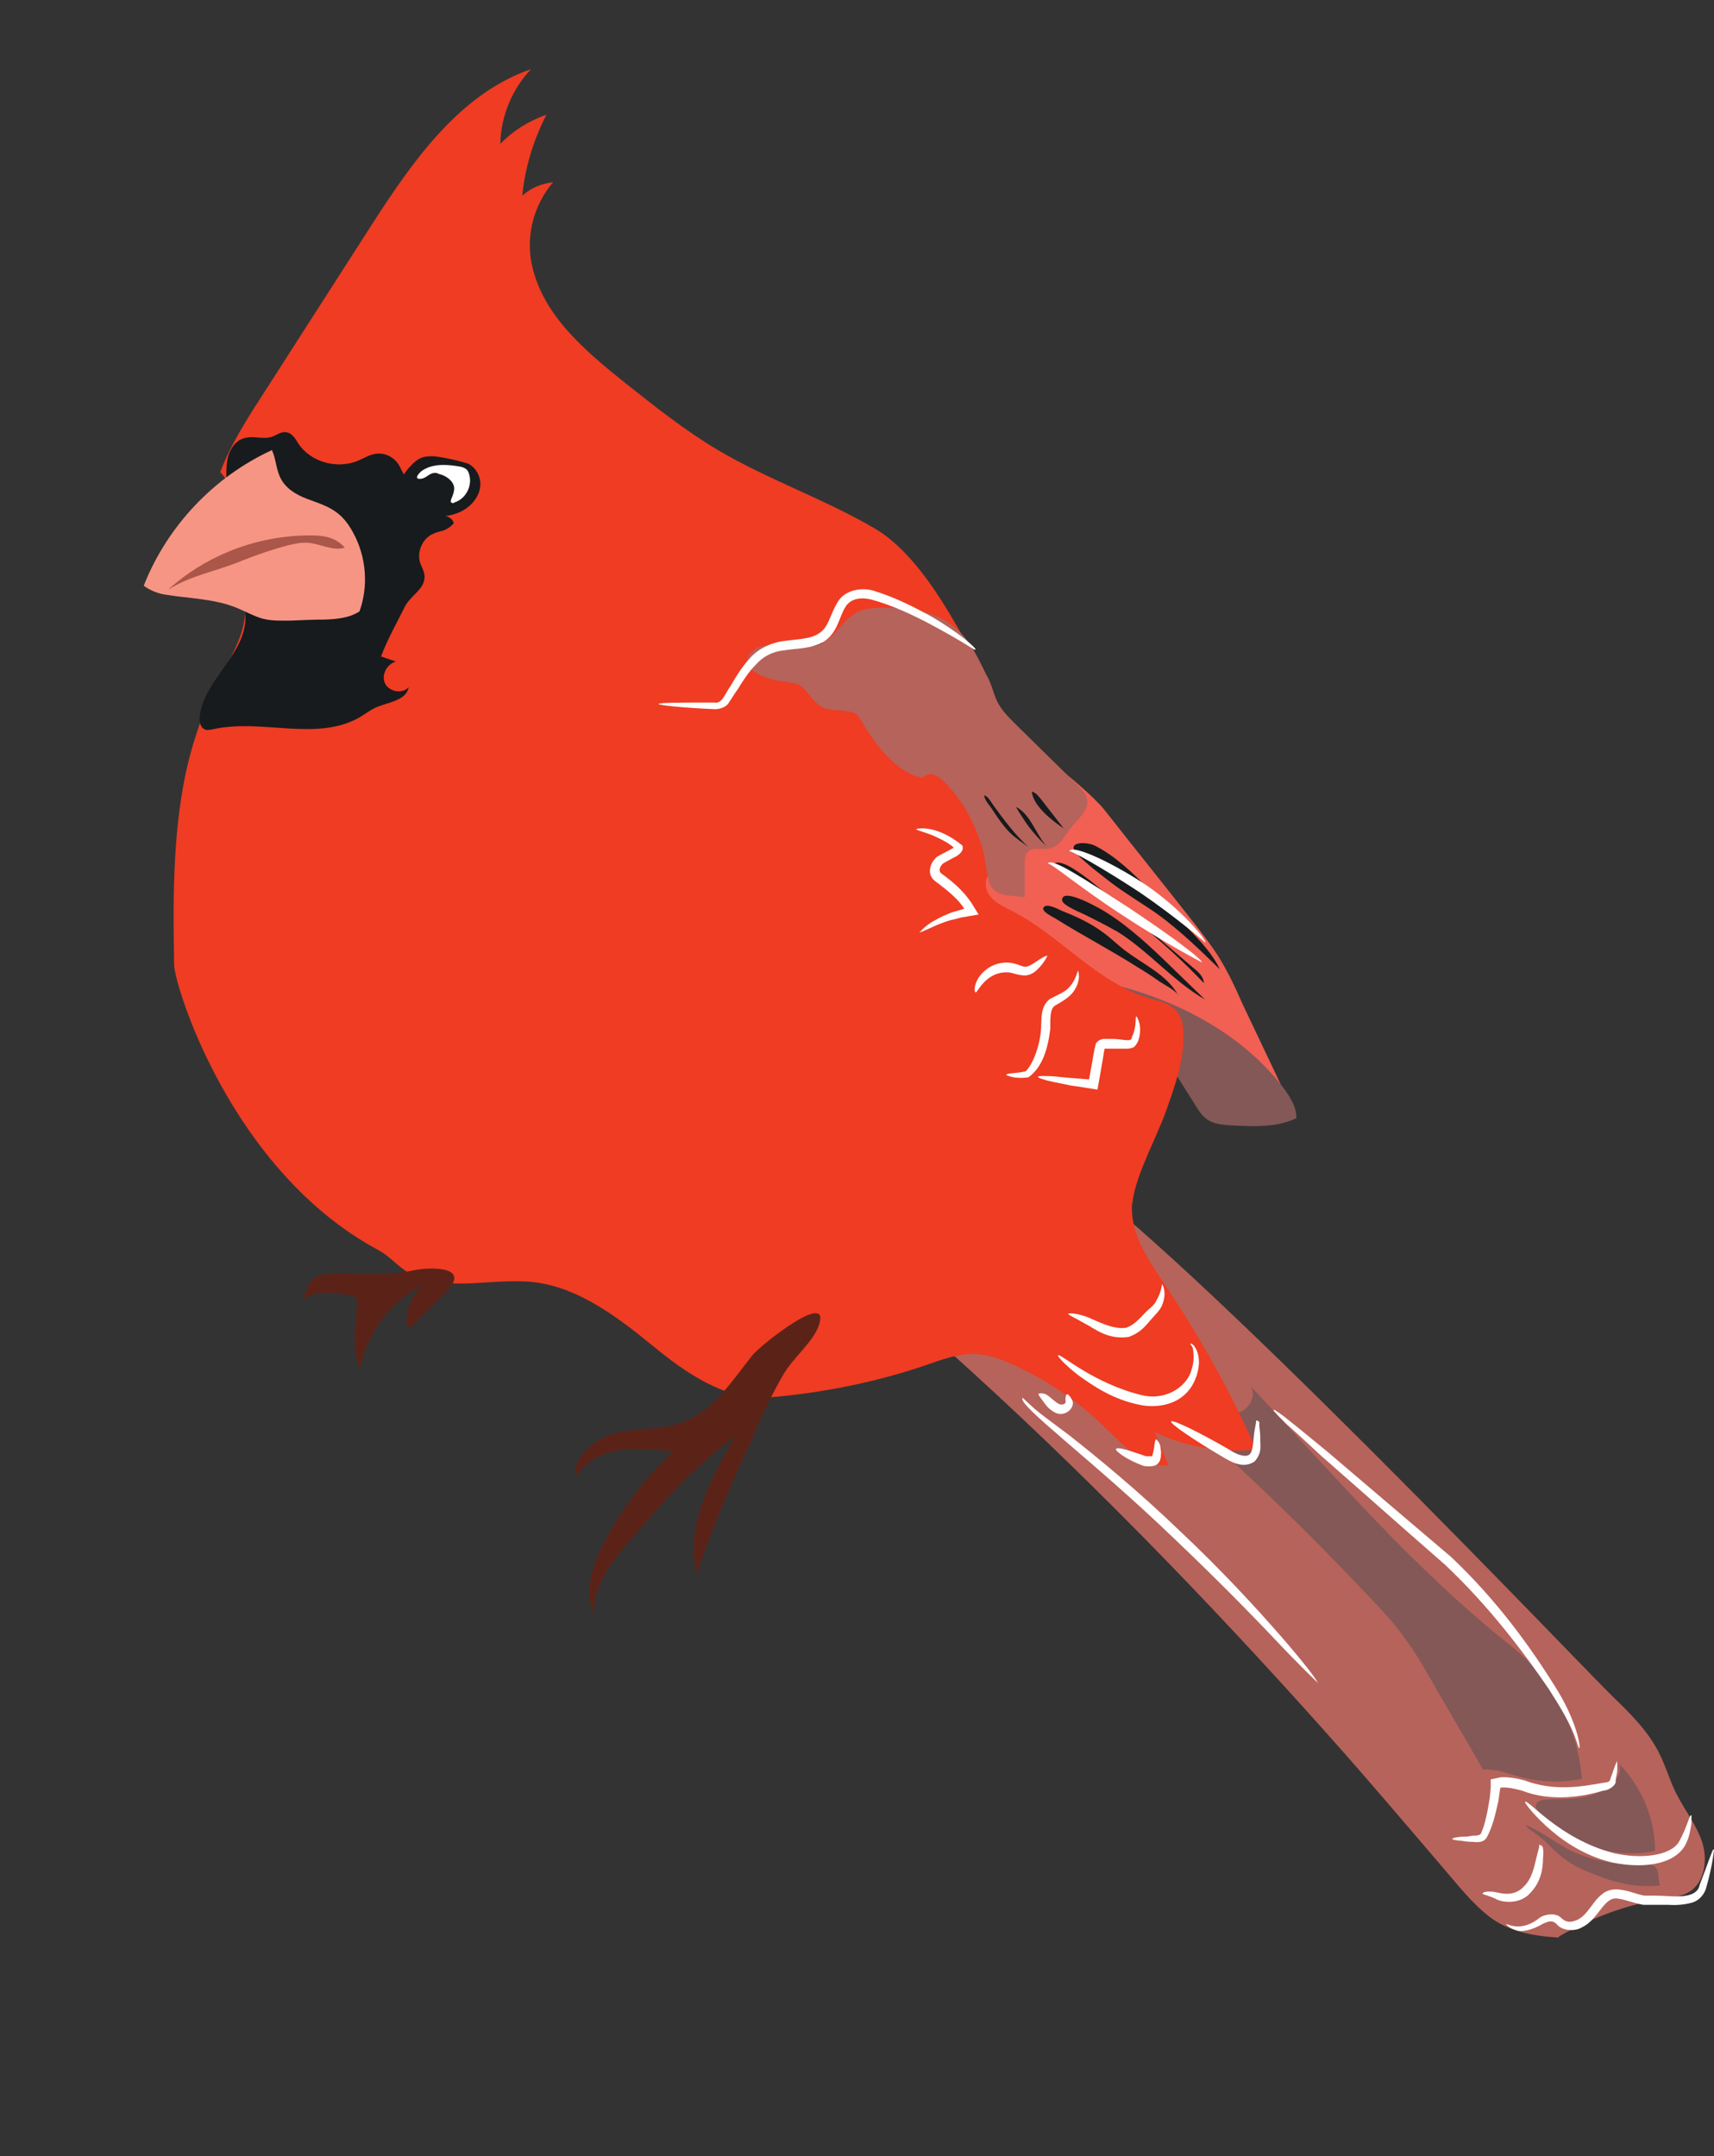 <?xml version="1.0" encoding="UTF-8"?>
<svg xmlns="http://www.w3.org/2000/svg" viewBox="0 0 33.47 42.11">
  <rect x="0" y="0" width="33.47" height="42.11" fill="#333333" stroke="none"/>
  <defs>
    <style>
      .cls-1 {
        fill: #171b1d;
      }

      .cls-1, .cls-2, .cls-3, .cls-4, .cls-5, .cls-6, .cls-7, .cls-8, .cls-9 {
        stroke-width: 0px;
      }

      .cls-2 {
        fill: #f16053;
      }

      .cls-3 {
        fill: #5b2318;
      }

      .cls-4 {
        fill: #ef3c23;
      }

      .cls-5 {
        fill: #835857;
      }

      .cls-6 {
        fill: #aa5649;
      }

      .cls-7 {
        fill: #f69584;
      }

      .cls-8 {
        fill: #b6635b;
      }

      .cls-9 {
        fill: #fff;
      }
    </style>
  </defs>
  <g id="darker_feathers" data-name="darker feathers">
    <path class="cls-8" d="M30.44,37.82c.65-.38,1.37-.64,2.11-.75.15-.02.3-.04.43-.12.31-.18.37-.63.26-.97s-.35-.64-.51-.96c-.13-.26-.21-.55-.34-.8-.22-.43-.57-.77-.91-1.1-.57-.55-8.43-8.83-10.77-10.34.02.12-1.03.78-1.01.9.15.72,1.18,1.03.65,1.53s-1.2.83-1.87,1.13c2.6,2.33,5.08,4.88,7.4,7.48.84.94,1.66,1.91,2.48,2.87.22.26.45.53.72.74.39.3.87.38,1.36.41Z"/>
  </g>
  <g id="wing">
    <path class="cls-2" d="M19.37,17.9c.51.45,1.01,1.08,1.65,1.32,1.2.45,3.19,1.98,4.3,2.62-.13-.29-.93-1.96-1.06-2.24-.14-.32-.29-.64-.48-.94-.14-.22-.3-.42-.46-.63-.58-.74-1.17-1.47-1.75-2.21-.2-.25-.75-.72-1.01-.9.1.16.53.54.55.73,0,.06.01.12-.02.17-.02.04-.06.07-.1.09-.23.14-.46.27-.69.41-.07.04-.15.09-.21.15-.04.04-.75-.26-.78-.21-.18.3-.29.24-.47.54-.08.13.41.99.53,1.09Z"/>
  </g>
  <g id="underwing">
    <path class="cls-5" d="M22.64,20.47l.7,1.11c.06.1.13.21.23.28.14.1.33.11.5.12.42.02.86.04,1.24-.14.02-.19-.1-.38-.2-.53-.8-1.09-2.07-1.76-3.39-2.09.28.44.64.8.92,1.24Z"/>
    <path class="cls-5" d="M22.75,27.35c1.41,1.23,2.76,2.53,4.04,3.89.22.23.43.46.62.72.2.27.38.57.55.87.33.58.67,1.15,1,1.73.21-.02.41.05.61.11.43.13.89.16,1.32.07-.08-1.01-.6-1.98-1.4-2.61-1.88-1.49-3.44-3.32-5.08-5.07.14.17,0,.44-.2.52s-.43.03-.64-.03c-.26-.07-.56-.14-.82-.2Z"/>
    <path class="cls-5" d="M32.32,36.15c0-.63-.26-1.25-.7-1.7.07.19-.1.38-.27.48-.35.22-.68.2-1.08.21-.49.01-.24.29.05.52.56.43,1.3.63,1.99.49Z"/>
    <path class="cls-5" d="M29.98,35.81c.19.12.33.3.5.44.17.14.38.25.59.33.43.18.89.3,1.35.24-.06-.12,0-.29-.11-.37-.05-.04-.13-.04-.2-.04-.42.02-.84-.04-1.23-.18s-.72-.44-1.09-.59c.04.07.11.11.19.16Z"/>
  </g>
  <g id="body">
    <path class="cls-4" d="M22.12,23.5s0-.04,0-.07c.09-.55.47-1.22.66-1.76.17-.48.34-.96.33-1.47,0-.17-.03-.34-.15-.47-.13-.14-.32-.18-.5-.23-1.04-.3-1.77-1.25-2.74-1.73-.14-.07-.28-.14-.38-.26s-.13-.31-.03-.43c.09-.12.26-.14.36-.24.13-.12.14-.34.06-.51s-.22-.29-.36-.41c-1.42-1.2-2.95-2.31-4.58-3.21.41-.04.82-.09,1.23-.13-.11-.16.53.26.72.28.86.11,1.97.43,2.73.87-.64-1.28-1.4-2.83-2.39-3.41s-2.08-.95-3.06-1.53c-.64-.38-1.23-.85-1.81-1.31-.8-.64-1.63-1.34-1.83-2.34-.11-.55.05-1.15.42-1.58-.22.02-.43.11-.6.26.05-.55.22-1.09.47-1.58-.34.12-.65.31-.9.57.01-.54.23-1.07.6-1.46-1.42.49-2.34,1.84-3.15,3.1-.68,1.06-1.36,2.12-2.04,3.18-.33.51-.66,1.02-.88,1.59.54.59.51,1.44.51,2.23,0,.26,0,.52-.06.77-.08.36-.28.68-.45,1-.32.62-.55,1.28-.69,1.96-.24,1.2-.23,2.44-.21,3.66,0,.38,1.1,4.03,4,5.58.24.13.4.36.65.47.74.36,1.63.04,2.45.16s1.56.67,2.23,1.22,1.44,1.09,2.3,1.02c1.06-.09,2.14-.31,3.14-.66.75-.27,1.04-.26,1.78.1.59.29,1.14.67,1.61,1.13.36.35.76.79,1.26.76-.09-.22-.18-.43-.27-.65.61.29,1.3.41,1.98.34-.49-1.11-1.09-2.19-1.77-3.2-.34-.51-.71-1.03-.65-1.64Z"/>
  </g>
  <g id="Layer_7" data-name="Layer 7">
    <path class="cls-1" d="M4.42,9.31c0-.15,0-.3.05-.44s.15-.27.29-.31c.18-.06.38.03.55-.03.09-.03.17-.1.27-.09.12.01.19.13.25.23.24.35.73.49,1.13.34.13-.05.26-.14.4-.15.18-.02.37.09.45.26.09.2.25.36.38.54.12.16.25.32.43.39.1.03.22.06.24.17-.05.06-.12.11-.2.14-.06.02-.13.03-.19.06-.21.08-.33.34-.27.56.03.09.09.18.09.28.01.24-.27.37-.38.58-.16.32-.34.64-.47.98l.29.1c-.18.05-.29.27-.21.43s.34.21.46.07c-.04.25-.37.29-.6.38-.13.05-.24.14-.36.21-.84.48-1.91.02-2.85.23-.06.01-.13.03-.18,0-.08-.04-.1-.15-.09-.25.08-.69.83-1.16.89-1.85.02-.22-.04-.44-.09-.66-.17-.7-.3-1.47-.28-2.19Z"/>
  </g>
  <g id="Layer_6" data-name="Layer 6">
    <path class="cls-1" d="M8.51,10.09c.18,0,.37-.03.53-.12s.29-.24.33-.42-.04-.38-.2-.48c-.06-.04-.54-.15-.71-.16-.08,0-.17,0-.25.04-.07.03-.14.09-.19.15-.1.1-.18.22-.21.36-.08.4.36.61.69.62Z"/>
    <path class="cls-8" d="M15.37,13.33c.35-.02.37.25.65.46.19.14.65.02.76.22.26.46.72,1.11,1.25,1.18-.03,0,.08-.09.17-.07.19.04.38.3.49.44.22.29.38.64.49.99.07.23.07.49.15.71.09.25.42.23.68.26,0-.22,0-.44,0-.65,0-.08,0-.17.06-.23.05-.06.14-.07.23-.06.41.03.43-.21.66-.47s.42-.44.12-.74c-.38-.37-.76-.75-1.14-1.12-.16-.16-.33-.31-.44-.5-.1-.17-.13-.4-.24-.57-.18-.38-.37-.77-.72-1.01-.34-.23-.76-.28-1.17-.3-.21,0-.43-.01-.62.08-.28.14-.43.47-.7.61-.38.2-.99-.11-1.32.13-.47.35.34.64.66.62Z"/>
  </g>
  <g id="eyeshine">
    <path class="cls-9" d="M8.55,9.25s.08.02.12.04c.1.05.19.13.2.24,0,.08-.03.15-.06.22,0,.02-.02.05,0,.06.02.02.05.02.07,0,.22-.07.35-.33.28-.55-.01-.04-.03-.08-.06-.1-.04-.03-.08-.04-.13-.05-.24-.04-.5-.06-.71.07-.07.04-.2.19-.04.17.12-.01.17-.14.32-.11Z"/>
  </g>
  <g id="bill">
    <path class="cls-7" d="M2.81,11.43c.46-1.16,1.37-2.12,2.5-2.64.08.17.08.38.17.55.1.2.3.32.51.4s.42.14.6.28c.13.1.23.24.31.39.25.46.3,1.03.12,1.53-.2.13-.44.15-.67.16-.22,0-.44.01-.67.02-.19,0-.38.01-.56-.04-.17-.05-.33-.14-.5-.21-.44-.18-.93-.18-1.41-.26-.13-.02-.3-.09-.4-.17Z"/>
  </g>
  <g id="bil_gap" data-name="bil gap">
    <path class="cls-6" d="M6.72,10.7c-.23.06-.47-.08-.7-.1-.14-.01-.27.02-.4.05-.3.08-.59.18-.87.29-.49.21-1.02.29-1.47.58.7-.64,1.64-1.02,2.59-1.06.34-.01.63-.02.86.23Z"/>
  </g>
  <g id="Layer_11" data-name="Layer 11">
    <path class="cls-3" d="M14.75,27.96c-.42.91-.84,1.83-1.14,2.78-.24-.93.27-1.87.75-2.7-.42.33-.82.68-1.19,1.07-.29.3-.56.62-.84.94-.37.43-.77.93-.73,1.5-.2-.44-.04-.96.18-1.39.34-.68.81-1.29,1.36-1.81-.35-.04-.7-.08-1.04-.03s-.69.23-.87.53c-.04-.43.4-.77.83-.87s.88-.05,1.29-.21c.59-.23.95-.81,1.34-1.3.18-.22,1.58-1.32,1.29-.56-.11.3-.51.63-.68.93-.21.36-.39.74-.56,1.12Z"/>
    <path class="cls-3" d="M6.48,24.88c-.08,0-.17,0-.25.03-.18.07-.26.28-.32.47.26-.19.62-.14.93-.08.03,0,.07.01.09.03.04.04.05.1.04.16-.02.42-.11.86.06,1.24.13-.69.59-1.31,1.22-1.63-.2.18-.32.45-.31.73,0,.03,0,.07.04.08.03.01.06-.01.09-.04.21-.21.43-.42.64-.64.51-.51-.32-.49-.64-.42-.52.11-1.05.06-1.58.06Z"/>
  </g>
  <g id="Layer_12" data-name="Layer 12">
    <path class="cls-1" d="M23.01,19.44c-.22-.41-.7-.61-1.07-.9-.14-.11-.26-.23-.4-.33-.24-.18-.52-.31-.8-.42-.07-.03-.3-.16-.36-.07-.06.08.19.19.25.23.51.32,1.05.6,1.57.93.15.09.29.18.43.28.1.07.33.18.39.29Z"/>
    <path class="cls-1" d="M21.78,18.17c.63.38,1.11.98,1.75,1.35-.21-.2-.42-.41-.63-.61-.4-.39-.81-.78-1.28-1.08-.07-.05-.89-.53-.88-.25,0,.1.38.25.46.29.19.1.39.19.57.3Z"/>
    <path class="cls-1" d="M20.84,17.05c.98.6,1.88,1.32,2.67,2.15-.01-.13-.11-.22-.21-.3-.51-.44-1.03-.88-1.54-1.31-.26-.22-.52-.45-.81-.63-.08-.05-.32-.19-.39-.06.07.06.19.1.28.16Z"/>
    <path class="cls-1" d="M21.7,17.24c.29.22.6.4.9.61.44.32.83.7,1.22,1.08-.14-.3-.38-.55-.61-.79-.26-.27-.52-.53-.79-.79-.31-.31-.64-.63-1.03-.83-.17-.09-.6-.09-.35.17.19.19.44.38.66.55Z"/>
    <path class="cls-1" d="M19.39,15.83c.1.15.2.3.33.43.11.11.24.19.36.28-.26-.24-.47-.52-.68-.81-.05-.07-.1-.17-.18-.2,0,.1.12.21.17.3Z"/>
    <path class="cls-1" d="M20.01,16.03c.13.2.3.38.48.55-.24-.21-.35-.68-.65-.82.05.09.11.18.17.27Z"/>
    <path class="cls-1" d="M20.78,16.19c-.15-.19-.3-.39-.45-.58-.05-.06-.1-.13-.18-.15.02.28.42.59.64.73Z"/>
  </g>
  <g id="Layer_13" data-name="Layer 13">
    <path class="cls-9" d="M22.7,25.09s.09.15,0,.38c-.04.12-.15.21-.25.33-.1.12-.21.24-.41.31-.43.06-.68-.18-.87-.27-.19-.11-.31-.16-.31-.18,0-.02.15-.02.37.06.2.08.5.25.76.21.13-.04.25-.16.34-.26.09-.1.21-.17.25-.27.11-.18.1-.32.12-.32Z"/>
    <path class="cls-9" d="M23.24,26.25c.03-.06.24.16.15.53-.04.18-.14.39-.35.53-.21.14-.5.18-.76.13-.54-.1-.94-.38-1.22-.58-.27-.21-.41-.37-.4-.39.03-.06.68.55,1.65.78.49.11.89-.2.96-.51.05-.15.04-.28.03-.37-.01-.09-.06-.11-.05-.12Z"/>
    <path class="cls-9" d="M24.52,27.74s.09,0,.07.07c0,.07.02.16.02.28-.01.12.05.27-.11.45-.2.14-.42.03-.56-.05-.62-.36-1.1-.69-1.07-.73s.55.21,1.15.56c.15.1.31.14.37.09.07-.04.08-.22.09-.32.02-.23.07-.36.04-.35Z"/>
    <path class="cls-9" d="M22.59,28.12s.05.04.07.13c0,.04.02.1.01.16,0,.03,0,.19-.15.22-.06.01-.12.01-.18,0-.37-.13-.54-.29-.55-.32,0-.08.32.04.59.13.04,0,.08,0,.11,0,0,.05.05-.15.05-.2.01-.08.02-.13.04-.13Z"/>
    <path class="cls-9" d="M20.28,27.22s.08-.03.16.02c.08.05.16.14.24.18.07.03.13-.01.13-.04-.01-.06,0-.17.04-.15.02.02.04.02.09.12.06.15-.15.33-.33.24-.16-.08-.21-.19-.26-.25-.04-.06-.08-.1-.07-.12Z"/>
    <path class="cls-9" d="M24.88,27.53s.11.06.29.21c.18.14.43.35.75.61.62.53,1.48,1.26,2.42,2.06.93.88,1.57,1.8,2.01,2.5.45.7.52,1.23.49,1.23-.02,0-.04-.12-.13-.33-.09-.21-.25-.49-.47-.83-.45-.66-1.14-1.59-2.02-2.42-.94-.82-1.78-1.57-2.4-2.11-.3-.28-.54-.5-.71-.65-.16-.16-.25-.25-.24-.26Z"/>
    <path class="cls-9" d="M31.58,34.39s0,.07,0,.18c0,.06-.02.12-.03.2.02.1-.15.2-.24.2-.37.11-1,.23-1.59,0-.15-.04-.28-.07-.41-.06-.03.02,0-.04-.02.05l-.03.21c-.06.27-.11.49-.22.7-.07.14-.23.1-.29.1-.08,0-.15-.01-.21-.02-.11-.01-.18-.02-.18-.04,0-.01.06-.03.18-.04.06,0,.13,0,.21-.02.08,0,.17,0,.18-.07.07-.15.12-.41.16-.66l.02-.2v-.17s.15-.03.19-.04c.16-.01.32.02.47.06.58.22,1.12.12,1.52.05.12-.02.14-.01.16-.09.03-.08.05-.14.07-.2.04-.11.07-.16.08-.16Z"/>
    <path class="cls-9" d="M30.06,36.03s.06,0,.07.06c.01.06.01.12,0,.21,0,.17-.03.44-.24.66-.2.24-.56.2-.69.12-.15-.07-.25-.08-.25-.1,0-.03.12-.06.29-.02.17.04.36.05.52-.12.16-.16.2-.39.24-.55.04-.18.07-.23.05-.25Z"/>
    <path class="cls-9" d="M33.03,35.44s0,.06,0,.17c-.02.1-.03.26-.13.44-.24.39-.87.44-1.43.32-.58-.14-1.02-.47-1.29-.72-.28-.26-.41-.45-.4-.46.05-.07.66.72,1.73,1,.52.12,1.09.06,1.27-.21.17-.3.21-.55.25-.53Z"/>
    <path class="cls-9" d="M25.74,32.87s-.33-.31-.83-.84c-.5-.53-1.2-1.24-2-2-1.59-1.53-3.06-2.6-2.94-2.73.01,0,.08.08.23.21.15.13.39.3.68.52.57.45,1.35,1.09,2.15,1.86.81.76,1.49,1.5,1.97,2.05.48.55.75.91.73.93Z"/>
    <path class="cls-9" d="M33.47,36.12s-.02.28-.15.74c-.03.12-.13.26-.29.3-.15.04-.3.05-.45.04-.16,0-.32,0-.49,0-.18-.03-.34-.1-.49-.12-.28-.06-.38.41-.71.56-.14.09-.39.06-.48-.05-.09-.1-.17-.07-.28-.02-.19.11-.41.18-.54.12-.13-.04-.18-.11-.18-.11,0-.03.28.18.66-.13.08-.06.31-.11.42.01.11.1.2.08.32.03.12-.06.2-.18.3-.31.05-.07.11-.14.19-.2.09-.07.21-.09.31-.08.2.02.36.1.5.12.16,0,.32,0,.46.01.3.02.58,0,.62-.22.16-.41.25-.7.27-.69Z"/>
    <path class="cls-9" d="M22.2,19.86s.12.17.03.46c-.02.04-.04.09-.09.13-.06.03-.11.03-.15.03-.08,0-.17,0-.26,0h-.14s-.02,0-.02,0c-.02.09-.03.19-.05.29-.03.18-.06.35-.09.51-.19-.03-.36-.06-.52-.08-.13-.03-.24-.05-.34-.07-.19-.04-.3-.08-.3-.1,0-.02.12-.02.31-.01.17.02.41.04.69.06,0,0,0,.01,0-.02l.02-.11.04-.22c.02-.11.03-.2.06-.31.01-.1.14-.14.2-.13h.14c.18,0,.38.07.37-.03.11-.23.06-.41.09-.41Z"/>
    <path class="cls-9" d="M21.05,18.95s.08.18-.09.42c-.09.12-.24.2-.36.27-.1.07-.09.25-.09.45-.05.41-.16.76-.43.95-.31.04-.41-.05-.43-.04-.02-.05.2-.03.38-.08.13-.12.28-.49.3-.84.01-.17-.02-.42.17-.57.17-.09.3-.14.37-.22.16-.17.16-.34.19-.33Z"/>
    <path class="cls-9" d="M19.03,12.69s-.35-.23-.94-.54c-.29-.15-.67-.33-1.07-.44-.2-.05-.42-.03-.52.16-.11.17-.14.48-.41.66-.27.15-.54.13-.77.17-.23.02-.42.12-.56.28-.15.15-.26.33-.36.49-.06.08-.11.17-.16.24-.05.1-.18.14-.28.14-.69-.03-1.09-.08-1.1-.1,0-.03.43-.03,1.09-.03.15.03.2-.16.32-.33.1-.17.21-.36.37-.53.15-.18.41-.31.66-.34.25-.04.51-.03.69-.15.19-.11.22-.37.36-.6.15-.27.51-.3.72-.23.45.14.8.33,1.1.49.29.17.52.33.67.45.15.12.22.2.21.2Z"/>
    <path class="cls-9" d="M23.48,18.8s-.72-.37-1.55-.92c-.84-.54-1.44-1.06-1.47-1.01.05-.15.75.32,1.57.85.83.55,1.47,1.03,1.44,1.08Z"/>
    <path class="cls-9" d="M23.54,18.41s-.55-.48-1.28-.98c-.73-.48-1.39-.85-1.38-.8.02-.15.73.15,1.48.64.76.52,1.21,1.11,1.18,1.14Z"/>
    <path class="cls-9" d="M20.45,18.67s-.04.1-.15.22c-.05.05-.13.15-.28.16-.15,0-.25-.06-.34-.06-.44-.02-.6.42-.63.39-.02,0-.04-.12.05-.27.09-.15.3-.33.6-.31.15.01.25.08.32.08.06,0,.14-.05.2-.09.13-.09.22-.14.24-.12Z"/>
    <path class="cls-9" d="M17.95,18.22s.07-.1.24-.21c.09-.05.19-.11.32-.16.06-.03.14-.05.21-.07l.1-.03h.01s.01.02-.03-.05c-.04-.05-.08-.1-.12-.14-.09-.09-.19-.18-.3-.26-.06-.06-.2-.11-.22-.26-.01-.14.06-.24.14-.31.14-.08.37-.19.32-.18-.1-.1-.38-.23-.5-.27-.14-.05-.23-.07-.23-.09,0,0,.37-.11.9.32.06.13-.14.23-.17.24-.07.04-.13.07-.2.11-.05.04-.08.11-.07.15,0,.04.07.07.14.13.12.09.23.19.32.29.05.05.09.11.13.16.03.04.12.19.17.27-.12.02-.24.04-.35.06-.07.02-.14.04-.2.05-.13.04-.23.08-.32.12-.18.08-.28.13-.29.12Z"/>
  </g>
</svg>
